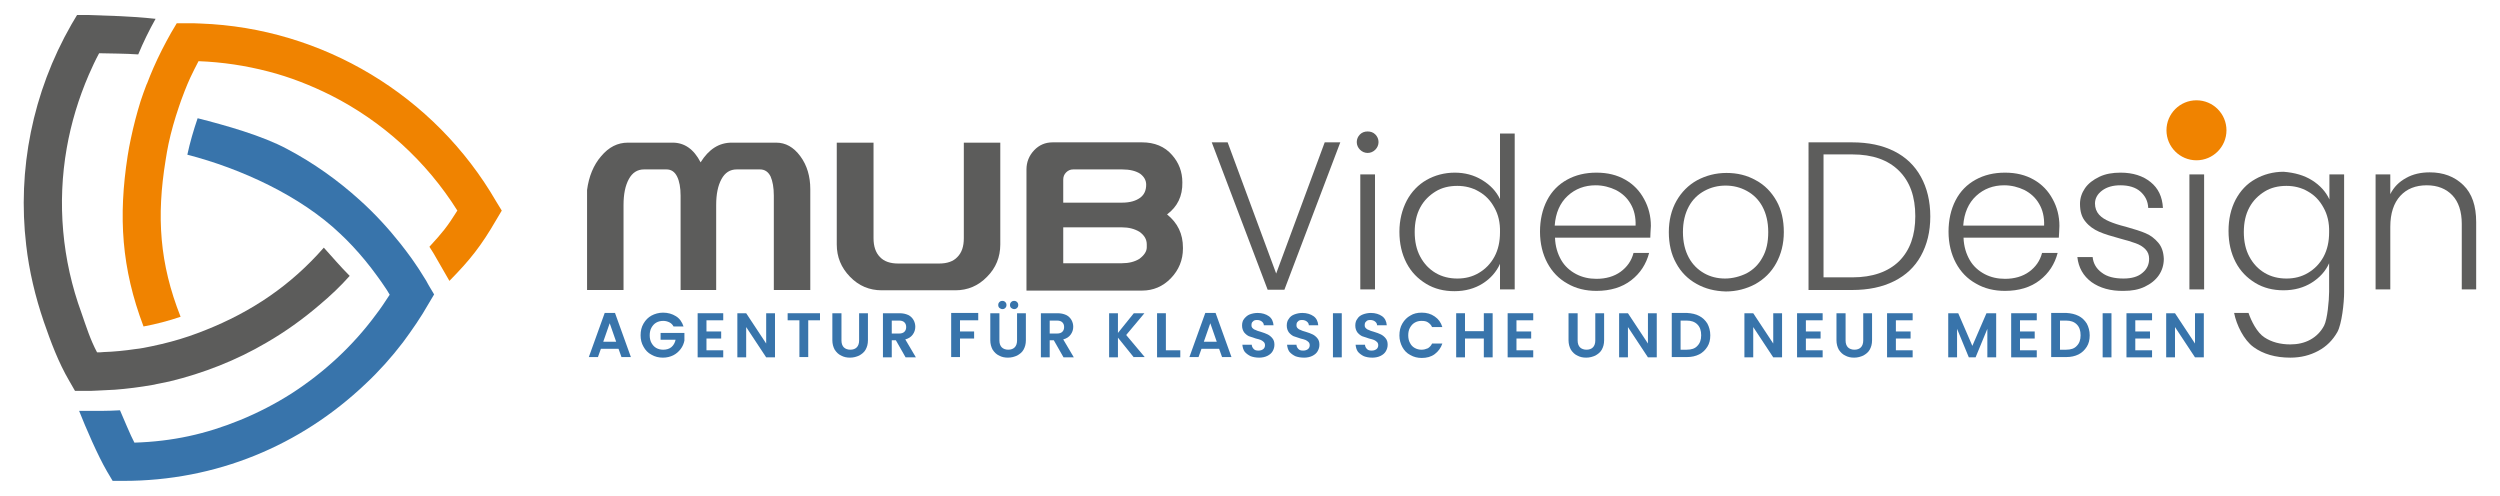 <?xml version="1.0" encoding="utf-8"?>
<!-- Generator: Adobe Illustrator 27.1.1, SVG Export Plug-In . SVG Version: 6.00 Build 0)  -->
<svg version="1.2" baseProfile="tiny" id="Ebene_1" xmlns="http://www.w3.org/2000/svg" xmlns:xlink="http://www.w3.org/1999/xlink"
	 x="0px" y="0px" viewBox="0 0 850 168.8" overflow="visible" xml:space="preserve">
<g>
	<path fill="#ADAAAA" stroke="#ADAAAA" stroke-width="0.232" stroke-miterlimit="3.864" d="M137.1,83.2"/>
	<g>
		<path fill="#F08300" d="M170.6,71.6l-1.9,3.2c-5.1,8.8-8.9,13.6-15.9,20.7l-4.2-7.3c-0.8-1.5-1.7-2.9-2.6-4.3
			c4.4-4.8,6-6.7,9.5-12.3c-10.6-16.9-25.6-30.4-43-39.2c-6.8-3.4-13.9-6.2-21.3-8.1c-7.7-2-15.6-3.2-23.7-3.5
			c-1,1.9-1.9,3.7-2.8,5.6c-0.7,1.5-1.3,3-1.9,4.5c-0.1,0.3-0.2,0.5-0.3,0.8c-0.6,1.6-1.2,3.1-1.7,4.7c-1.4,4.1-2.6,8.3-3.5,12.5
			c-0.4,1.9-0.7,3.7-1,5.6c-3.1,19.1-2.1,35,5.1,53.2c-4.1,1.4-8.3,2.5-12.6,3.3c-7.5-19.8-8.6-37.3-5.4-58c0.3-2,0.7-4,1.1-5.9
			c0.9-4.3,2-8.5,3.3-12.7c0.6-1.9,1.3-3.7,2-5.6c0.1-0.1,0.1-0.3,0.2-0.4c0.7-1.8,1.4-3.6,2.2-5.4c1.8-4.1,3.8-8,6-11.9
			c0,0,0,0,0,0l1.9-3.2h3.7c1.5,0,2.9,0,4.4,0.1c41.4,1.5,79.6,24.4,100.5,60.5L170.6,71.6z"/>
		<path fill="#5C5C5B" d="M25.5,132.9h3.7c1.3,0,2.6,0,3.9-0.1c2-0.1,4-0.2,6-0.3c4-0.3,8.7-0.9,12.6-1.6c2-0.4,3.9-0.8,5.9-1.2
			c11.6-2.8,22.8-7.2,33-13.2c6.4-3.7,12.4-8,18-12.8c3.8-3.2,7-6.2,10.3-9.9c-3.2-3.2-5.9-6.4-8.8-9.6C98.9,97,85.6,106,69.7,112.3
			c-1.8,0.7-3.6,1.4-5.4,2c-4.1,1.4-8.3,2.5-12.6,3.4c-1.9,0.4-3.8,0.8-5.8,1c-3.3,0.5-7.3,0.9-10.7,1c-0.7,0.1-1.4,0.1-2.2,0.1
			c-2.3-4.3-3.7-8.8-5.3-13.4c-6.6-18-8.3-37.4-5-56.1c1.5-8.5,4-16.8,7.5-24.9c1.1-2.5,2.2-4.9,3.5-7.3c4.1,0.1,8.9,0.1,13.3,0.4
			c1.7-4.1,3.7-8.2,5.9-12.1c-9.3-1-15.5-1-23-1.3h-3.7l-1.9,3.2C11,31.5,5.9,57.8,8.9,83.3c1,8.8,3.1,17.6,6,26.1
			c2.4,6.9,4.9,13.7,8.7,20.2L25.5,132.9z"/>
		<path fill="#3874AB" d="M147.6,100.1l-1.9,3.2c-2.6,4.6-5.6,8.9-8.7,13.1c-3.9,5.1-8.1,9.8-12.7,14.1c-22.2,21.1-50.9,33-82.3,33
			h-3.7l-1.9-3.2c-3.2-5.5-7.2-14.8-9.5-20.6l7.7,0c2.1,0,4.2-0.1,6.2-0.2c1.1,2.5,3.6,8.6,4.9,11c12.9-0.4,24.3-2.9,36-7.7
			c6.1-2.5,11.9-5.5,17.4-9c11-7.1,20.8-16.1,28.7-26.8l0,0c1.7-2.2,3.2-4.5,4.7-6.8c-0.3-0.5-0.6-1-0.9-1.5
			c-0.2-0.3-0.4-0.6-0.6-0.9c-0.9-1.3-1.8-2.7-2.8-4c-2.6-3.6-5.4-7-8.4-10.2c-1.3-1.4-2.7-2.8-4.1-4.1
			c-13.5-12.9-33.8-22.2-52-26.9c0.9-4.2,2.1-8.3,3.5-12.4c9.4,2.4,22,5.9,30.5,10.5c8.9,4.7,17.2,10.6,24.7,17.4
			c5,4.5,9.6,9.5,13.8,14.8c1.3,1.6,2.5,3.3,3.7,4.9c0.3,0.4,0.6,0.9,0.9,1.3c1.1,1.6,2.2,3.2,3.2,4.9c0.6,0.9,1.2,1.9,1.7,2.9
			L147.6,100.1z"/>
	</g>
	<g>
		<g>
			<path fill="#5D5D5C" d="M455.7,48.4l-19,50.1H431l-19-50.1h5.4L433.9,93l16.5-44.6H455.7z"/>
			<path fill="#5D5D5C" d="M462.4,50.9c-0.7-0.7-1.1-1.6-1.1-2.6s0.4-1.9,1.1-2.6c0.7-0.7,1.6-1,2.6-1s1.9,0.3,2.6,1
				c0.7,0.7,1.1,1.6,1.1,2.6s-0.4,1.9-1.1,2.6c-0.7,0.7-1.6,1.1-2.6,1.1S463.1,51.6,462.4,50.9z M467.5,59.3v39.1h-5V59.3H467.5z"/>
			<path fill="#5D5D5C" d="M478.3,68.2c1.6-3,3.9-5.4,6.7-7c2.8-1.6,6.1-2.5,9.6-2.5c3.4,0,6.5,0.8,9.3,2.5c2.8,1.7,4.8,3.8,6.1,6.5
				V45.4h5v53h-5v-8.7c-1.2,2.7-3.2,5-5.9,6.7s-5.9,2.6-9.6,2.6c-3.6,0-6.8-0.8-9.6-2.5c-2.8-1.7-5.1-4-6.7-7.1
				c-1.6-3.1-2.4-6.6-2.4-10.6S476.7,71.3,478.3,68.2z M508.1,70.6c-1.3-2.4-3-4.2-5.3-5.5c-2.2-1.3-4.7-1.9-7.3-1.9
				c-2.8,0-5.3,0.6-7.4,1.9s-3.9,3-5.2,5.4c-1.3,2.4-1.9,5.2-1.9,8.4c0,3.2,0.6,6,1.9,8.4c1.3,2.4,3,4.2,5.2,5.5
				c2.2,1.3,4.7,1.9,7.4,1.9c2.7,0,5.1-0.6,7.3-1.9c2.2-1.3,4-3.1,5.3-5.5c1.3-2.4,1.9-5.2,1.9-8.3
				C510.1,75.7,509.4,72.9,508.1,70.6z"/>
			<path fill="#5D5D5C" d="M561.1,80.8h-32.4c0.1,3,0.9,5.5,2.1,7.6s3,3.7,5.1,4.8c2.1,1.1,4.4,1.6,6.9,1.6c3.2,0,6-0.8,8.2-2.4
				c2.2-1.6,3.7-3.7,4.4-6.4h5.3c-1,3.8-3,6.9-6.1,9.3c-3.1,2.4-7.1,3.6-11.8,3.6c-3.7,0-7-0.8-9.9-2.5c-2.9-1.6-5.2-4-6.8-7
				c-1.6-3-2.5-6.6-2.5-10.6s0.8-7.6,2.4-10.7c1.6-3.1,3.9-5.4,6.8-7s6.2-2.4,10-2.4s7,0.8,9.8,2.4s4.9,3.8,6.4,6.6
				c1.5,2.7,2.3,5.8,2.3,9.1C561.2,78.6,561.1,79.9,561.1,80.8z M554.4,69.3c-1.2-2.1-2.9-3.6-5-4.7c-2.1-1-4.4-1.6-6.9-1.6
				c-3.7,0-6.9,1.2-9.5,3.6c-2.6,2.4-4.1,5.8-4.4,10.1h27.5C556.2,73.8,555.6,71.3,554.4,69.3z"/>
			<path fill="#5D5D5C" d="M576.8,96.5c-2.9-1.6-5.3-4-6.9-7c-1.7-3-2.5-6.6-2.5-10.6s0.9-7.6,2.6-10.6c1.7-3,4.1-5.4,7-7
				c3-1.6,6.3-2.5,10-2.5c3.7,0,7,0.8,10,2.5c3,1.6,5.3,4,7,7c1.7,3,2.5,6.6,2.5,10.6c0,4-0.9,7.5-2.6,10.6
				c-1.7,3.1-4.1,5.4-7.1,7.1c-3,1.6-6.4,2.5-10,2.5C583.1,99,579.8,98.2,576.8,96.5z M593.9,92.9c2.2-1.2,4-2.9,5.3-5.3
				c1.4-2.4,2-5.3,2-8.7c0-3.4-0.7-6.3-2-8.7c-1.3-2.4-3.1-4.1-5.3-5.3s-4.6-1.8-7.2-1.8c-2.6,0-5,0.6-7.2,1.8s-4,2.9-5.3,5.3
				c-1.3,2.4-2,5.3-2,8.7c0,3.4,0.7,6.3,2,8.7c1.3,2.4,3.1,4.1,5.2,5.3s4.5,1.8,7.1,1.8S591.7,94,593.9,92.9z"/>
			<path fill="#5D5D5C" d="M644,51.4c4,2,7,4.9,9.1,8.7c2.1,3.8,3.2,8.3,3.2,13.5c0,5.2-1.1,9.6-3.2,13.4c-2.1,3.8-5.1,6.6-9.1,8.6
				c-4,2-8.7,3-14.3,3h-14.8V48.4h14.8C635.3,48.4,640,49.4,644,51.4z M645.7,88.8c3.7-3.7,5.5-8.8,5.5-15.3
				c0-6.6-1.8-11.7-5.5-15.4c-3.7-3.7-9-5.6-15.9-5.6h-9.8v41.8h9.8C636.7,94.3,642,92.4,645.7,88.8z"/>
			<path fill="#5D5D5C" d="M700,80.8h-32.4c0.1,3,0.9,5.5,2.1,7.6s3,3.7,5.1,4.8c2.1,1.1,4.4,1.6,6.9,1.6c3.2,0,6-0.8,8.2-2.4
				c2.2-1.6,3.7-3.7,4.4-6.4h5.3c-1,3.8-3,6.9-6.1,9.3c-3.1,2.4-7.1,3.6-11.8,3.6c-3.7,0-7-0.8-9.9-2.5c-2.9-1.6-5.2-4-6.8-7
				c-1.6-3-2.5-6.6-2.5-10.6s0.8-7.6,2.4-10.7c1.6-3.1,3.9-5.4,6.8-7s6.2-2.4,10-2.4s7,0.8,9.8,2.4s4.9,3.8,6.4,6.6
				c1.5,2.7,2.3,5.8,2.3,9.1C700.1,78.6,700.1,79.9,700,80.8z M693.3,69.3c-1.2-2.1-2.9-3.6-5-4.7c-2.1-1-4.4-1.6-6.9-1.6
				c-3.7,0-6.9,1.2-9.5,3.6c-2.6,2.4-4.1,5.8-4.4,10.1h27.5C695.1,73.8,694.5,71.3,693.3,69.3z"/>
			<path fill="#5D5D5C" d="M711.1,95.9c-2.8-2.1-4.4-4.9-4.8-8.5h5.2c0.2,2.2,1.3,4,3.1,5.3c1.8,1.4,4.3,2,7.4,2
				c2.7,0,4.9-0.6,6.4-1.9c1.6-1.3,2.3-2.9,2.3-4.8c0-1.3-0.4-2.4-1.3-3.3s-1.9-1.5-3.3-2c-1.3-0.5-3.1-1-5.3-1.6
				c-2.9-0.8-5.3-1.5-7.1-2.3c-1.8-0.8-3.4-1.9-4.6-3.4c-1.3-1.5-1.9-3.5-1.9-6.1c0-1.9,0.6-3.7,1.7-5.3s2.8-2.9,4.9-3.9
				c2.1-1,4.5-1.4,7.2-1.4c4.2,0,7.6,1.1,10.2,3.2s4,5,4.2,8.8h-5c-0.1-2.3-1-4.1-2.7-5.6c-1.6-1.4-3.9-2.1-6.8-2.1
				c-2.5,0-4.6,0.6-6.2,1.8c-1.6,1.2-2.4,2.7-2.4,4.4c0,1.5,0.5,2.8,1.4,3.8c0.9,1,2.1,1.7,3.5,2.3c1.4,0.6,3.2,1.2,5.6,1.8
				c2.8,0.8,5.1,1.5,6.7,2.2c1.7,0.7,3.1,1.8,4.3,3.2c1.2,1.4,1.8,3.2,1.9,5.5c0,2.1-0.6,4-1.7,5.6c-1.1,1.6-2.7,2.9-4.8,3.9
				c-2.1,1-4.4,1.4-7.1,1.4C717.6,99,713.9,97.9,711.1,95.9z"/>
			<path fill="#5D5D5C" d="M749.4,59.3v39.1h-5V59.3H749.4z"/>
			<path fill="#5D5D5C" d="M786.1,61.3c2.7,1.7,4.7,3.9,5.9,6.5v-8.5h5v40.1c0,3.6-0.8,10.8-2.3,13.5c-1.6,2.8-3.7,4.9-6.5,6.4
				c-2.8,1.5-5.9,2.3-9.5,2.3c-5,0-9.2-1.2-12.5-3.6c-3.3-2.4-5.8-7.5-6.6-11.6h4.9c0.9,2.7,2.9,6.7,5.4,8.3
				c2.4,1.6,5.4,2.4,8.8,2.4c2.5,0,4.8-0.5,6.8-1.6c2-1.1,3.6-2.7,4.7-4.8c1.1-2.1,1.7-8.6,1.7-11.5v-9.7c-1.2,2.7-3.2,4.9-5.9,6.6
				c-2.7,1.7-5.9,2.6-9.6,2.6c-3.6,0-6.8-0.8-9.6-2.5c-2.8-1.7-5.1-4-6.7-7.1c-1.6-3.1-2.4-6.6-2.4-10.6s0.8-7.5,2.4-10.6
				c1.6-3,3.8-5.4,6.7-7c2.8-1.6,6.1-2.5,9.6-2.5C780.2,58.7,783.4,59.6,786.1,61.3z M790,70.6c-1.3-2.4-3-4.2-5.3-5.5
				c-2.2-1.3-4.7-1.9-7.3-1.9c-2.8,0-5.3,0.6-7.4,1.9s-3.9,3-5.2,5.4c-1.3,2.4-1.9,5.2-1.9,8.4c0,3.2,0.6,6,1.9,8.4
				c1.3,2.4,3,4.2,5.2,5.5c2.2,1.3,4.7,1.9,7.4,1.9c2.7,0,5.1-0.6,7.3-1.9c2.2-1.3,4-3.1,5.3-5.5c1.3-2.4,1.9-5.2,1.9-8.3
				C792,75.7,791.3,72.9,790,70.6z"/>
			<path fill="#5D5D5C" d="M837.5,62.9c3,2.9,4.4,7.1,4.4,12.6v22.9H837V76.1c0-4.2-1.1-7.5-3.2-9.7c-2.1-2.2-5-3.4-8.7-3.4
				c-3.8,0-6.8,1.2-9,3.6c-2.2,2.4-3.4,5.9-3.4,10.5v21.3h-5V59.3h5V66c1.2-2.4,3-4.2,5.4-5.5c2.3-1.3,5-1.9,8-1.9
				C830.7,58.6,834.5,60,837.5,62.9z"/>
		</g>
		<g>
			<path fill="#5C5C5B" d="M263.9,48.5c3.2,0,5.9,1.5,8.2,4.6c2.3,3.1,3.4,6.9,3.4,11.2v34.3h-12.4V66.5c0-2.7-0.4-4.9-1.1-6.5
				c-0.8-1.6-2-2.4-3.6-2.4h-7.9c-2.3,0-4,1.1-5.2,3.3c-1.2,2.2-1.8,5.1-1.8,8.8v28.9h-12.1V66.5c0-2.7-0.4-4.9-1.2-6.5
				c-0.8-1.6-2-2.4-3.6-2.4H219c-2.3,0-4,1.1-5.2,3.3c-1.2,2.2-1.8,5.1-1.8,8.8v28.9h-12.4v-34c0.6-4.6,2.2-8.5,4.8-11.5
				c2.6-3.1,5.6-4.6,9.1-4.6h15.2c4,0,7.2,2.2,9.5,6.7c2.8-4.5,6.3-6.7,10.6-6.7H263.9z"/>
			<path fill="#5C5C5B" d="M327.7,48.5h12.4v34.6c0,4.3-1.5,8-4.5,11c-3,3.1-6.6,4.6-10.8,4.6h-25c-4.2,0-7.8-1.5-10.8-4.6
				c-3-3.1-4.5-6.7-4.5-11V48.5H297V81c0,2.7,0.7,4.9,2.2,6.4c1.4,1.5,3.5,2.2,6.2,2.2h13.9c2.7,0,4.8-0.7,6.2-2.2
				c1.5-1.5,2.2-3.6,2.2-6.4V48.5z"/>
			<path fill="#5C5C5B" d="M396.8,72.9c3.6,2.9,5.4,6.6,5.4,11.3v0.3c0,3.9-1.4,7.3-4.1,10.1c-2.7,2.8-6,4.2-9.8,4.2h-39.3V57.6
				c0-2.5,0.9-4.7,2.6-6.5c1.7-1.8,3.8-2.7,6.3-2.7h30.4c4.2,0,7.7,1.4,10.2,4.3c2.3,2.6,3.5,5.7,3.5,9.3
				C402.1,66.7,400.3,70.3,396.8,72.9z M361.5,68.9h20c2.7,0,4.7-0.6,6.2-1.7c1.3-1,2-2.4,2-4.4c0-1.5-0.7-2.7-2-3.7
				c-1.5-1-3.6-1.5-6.2-1.5h-16.6c-0.9,0-1.7,0.3-2.4,1c-0.7,0.7-1,1.5-1,2.5V68.9z M389.9,83.1c0-1.7-0.8-3.1-2.5-4.3
				c-1.7-1-3.6-1.5-5.9-1.5h-20v12.2h20c2.3,0,4.3-0.5,5.9-1.5c1.6-1.2,2.5-2.5,2.5-3.9V83.1z"/>
		</g>
		<g>
			<path fill="#3874AB" d="M210.3,118.6h-6l-1,2.8h-3.1l5.4-15h3.5l5.4,15h-3.2L210.3,118.6z M209.5,116.2l-2.2-6.3l-2.2,6.3H209.5z
				"/>
			<path fill="#3874AB" d="M229,111c-0.3-0.6-0.8-1.1-1.4-1.4c-0.6-0.3-1.3-0.5-2.1-0.5c-0.9,0-1.7,0.2-2.4,0.6
				c-0.7,0.4-1.2,1-1.6,1.7c-0.4,0.7-0.6,1.6-0.6,2.6c0,1,0.2,1.9,0.6,2.6c0.4,0.7,0.9,1.3,1.6,1.7c0.7,0.4,1.5,0.6,2.4,0.6
				c1.1,0,2.1-0.3,2.8-0.9c0.7-0.6,1.2-1.5,1.4-2.5h-5.1v-2.3h8.1v2.6c-0.2,1-0.6,2-1.3,2.9c-0.7,0.9-1.5,1.6-2.5,2.1
				c-1,0.5-2.2,0.8-3.5,0.8c-1.4,0-2.7-0.3-3.9-1c-1.2-0.6-2.1-1.6-2.7-2.7c-0.7-1.2-1-2.5-1-3.9c0-1.5,0.3-2.8,1-4
				c0.7-1.2,1.6-2.1,2.7-2.7s2.5-1,3.9-1c1.7,0,3.1,0.4,4.4,1.2s2.1,2,2.6,3.5H229z"/>
			<path fill="#3874AB" d="M240.2,108.9v3.8h5v2.4h-5v4h5.7v2.4h-8.7v-15h8.7v2.4H240.2z"/>
			<path fill="#3874AB" d="M263.5,121.5h-3l-6.8-10.3v10.3h-3v-15h3l6.8,10.3v-10.3h3V121.5z"/>
			<path fill="#3874AB" d="M278.8,106.5v2.4h-4v12.5h-3v-12.5h-4v-2.4H278.8z"/>
			<path fill="#3874AB" d="M286.1,106.5v9.3c0,1,0.3,1.8,0.8,2.3c0.5,0.5,1.3,0.8,2.2,0.8c1,0,1.7-0.3,2.2-0.8
				c0.5-0.5,0.8-1.3,0.8-2.3v-9.3h3v9.2c0,1.3-0.3,2.3-0.8,3.2c-0.5,0.9-1.3,1.5-2.2,2c-0.9,0.4-1.9,0.7-3.1,0.7
				c-1.1,0-2.1-0.2-3-0.7c-0.9-0.4-1.6-1.1-2.2-2c-0.5-0.9-0.8-2-0.8-3.2v-9.2H286.1z"/>
			<path fill="#3874AB" d="M307.9,121.5l-3.3-5.8h-1.4v5.8h-3v-15h5.6c1.2,0,2.1,0.2,3,0.6c0.8,0.4,1.4,1,1.8,1.7s0.6,1.5,0.6,2.3
				c0,1-0.3,1.9-0.9,2.7s-1.4,1.3-2.5,1.6l3.6,6.1H307.9z M303.2,113.4h2.5c0.8,0,1.4-0.2,1.8-0.6c0.4-0.4,0.6-0.9,0.6-1.6
				c0-0.7-0.2-1.2-0.6-1.6c-0.4-0.4-1-0.6-1.8-0.6h-2.5V113.4z"/>
			<path fill="#3874AB" d="M332.6,106.5v2.4h-6.2v3.8h4.8v2.4h-4.8v6.3h-3v-15H332.6z"/>
			<path fill="#3874AB" d="M339.8,106.5v9.3c0,1,0.3,1.8,0.8,2.3c0.5,0.5,1.3,0.8,2.2,0.8c1,0,1.7-0.3,2.2-0.8
				c0.5-0.5,0.8-1.3,0.8-2.3v-9.3h3v9.2c0,1.3-0.3,2.3-0.8,3.2c-0.5,0.9-1.3,1.5-2.2,2c-0.9,0.4-1.9,0.7-3.1,0.7
				c-1.1,0-2.1-0.2-3-0.7c-0.9-0.4-1.6-1.1-2.2-2c-0.5-0.9-0.8-2-0.8-3.2v-9.2H339.8z M339.8,104.7c-0.3-0.3-0.4-0.6-0.4-1
				c0-0.4,0.1-0.7,0.4-1c0.3-0.3,0.6-0.4,1-0.4s0.7,0.1,1,0.4c0.3,0.3,0.4,0.6,0.4,1c0,0.4-0.1,0.7-0.4,1c-0.3,0.3-0.6,0.4-1,0.4
				S340.1,104.9,339.8,104.7z M343.8,104.7c-0.3-0.3-0.4-0.6-0.4-1c0-0.4,0.1-0.7,0.4-1c0.3-0.3,0.6-0.4,1-0.4s0.7,0.1,1,0.4
				c0.3,0.3,0.4,0.6,0.4,1c0,0.4-0.1,0.7-0.4,1c-0.3,0.3-0.6,0.4-1,0.4S344.1,104.9,343.8,104.7z"/>
			<path fill="#3874AB" d="M361.6,121.5l-3.3-5.8h-1.4v5.8h-3v-15h5.6c1.2,0,2.1,0.2,3,0.6c0.8,0.4,1.4,1,1.8,1.7s0.6,1.5,0.6,2.3
				c0,1-0.3,1.9-0.9,2.7s-1.4,1.3-2.5,1.6l3.6,6.1H361.6z M356.9,113.4h2.5c0.8,0,1.4-0.2,1.8-0.6c0.4-0.4,0.6-0.9,0.6-1.6
				c0-0.7-0.2-1.2-0.6-1.6c-0.4-0.4-1-0.6-1.8-0.6h-2.5V113.4z"/>
			<path fill="#3874AB" d="M385.5,121.5l-5.4-6.7v6.7h-3v-15h3v6.7l5.4-6.7h3.6l-6.2,7.4l6.3,7.5H385.5z"/>
			<path fill="#3874AB" d="M396.4,119.1h4.9v2.4h-7.9v-15h3V119.1z"/>
			<path fill="#3874AB" d="M414.5,118.6h-6l-1,2.8h-3.1l5.4-15h3.5l5.4,15h-3.2L414.5,118.6z M413.7,116.2l-2.2-6.3l-2.2,6.3H413.7z
				"/>
			<path fill="#3874AB" d="M425.2,121.1c-0.8-0.4-1.5-0.9-2-1.5c-0.5-0.7-0.7-1.5-0.8-2.4h3.2c0,0.6,0.3,1.1,0.7,1.5
				c0.4,0.4,0.9,0.5,1.6,0.5c0.7,0,1.2-0.2,1.6-0.5c0.4-0.3,0.6-0.8,0.6-1.3c0-0.4-0.1-0.8-0.4-1.1c-0.3-0.3-0.6-0.5-1-0.7
				c-0.4-0.2-1-0.3-1.7-0.5c-1-0.3-1.8-0.6-2.4-0.8c-0.6-0.3-1.1-0.7-1.6-1.3c-0.4-0.6-0.7-1.3-0.7-2.3c0-0.9,0.2-1.7,0.7-2.3
				s1.1-1.2,1.9-1.5c0.8-0.3,1.7-0.5,2.7-0.5c1.5,0,2.8,0.4,3.8,1.1c1,0.7,1.5,1.8,1.6,3.1h-3.3c0-0.5-0.2-0.9-0.7-1.3
				c-0.4-0.3-0.9-0.5-1.6-0.5c-0.6,0-1.1,0.1-1.4,0.5c-0.4,0.3-0.5,0.7-0.5,1.3c0,0.4,0.1,0.7,0.4,1c0.3,0.3,0.6,0.5,1,0.6
				c0.4,0.2,0.9,0.4,1.7,0.6c1,0.3,1.8,0.6,2.4,0.9c0.6,0.3,1.1,0.7,1.6,1.3s0.7,1.3,0.7,2.2c0,0.8-0.2,1.5-0.6,2.2s-1,1.2-1.8,1.6
				c-0.8,0.4-1.8,0.6-2.8,0.6C427,121.6,426,121.4,425.2,121.1z"/>
			<path fill="#3874AB" d="M440.4,121.1c-0.8-0.4-1.5-0.9-2-1.5c-0.5-0.7-0.7-1.5-0.8-2.4h3.2c0,0.6,0.3,1.1,0.7,1.5
				c0.4,0.4,0.9,0.5,1.6,0.5c0.7,0,1.2-0.2,1.6-0.5c0.4-0.3,0.6-0.8,0.6-1.3c0-0.4-0.1-0.8-0.4-1.1c-0.3-0.3-0.6-0.5-1-0.7
				c-0.4-0.2-1-0.3-1.7-0.5c-1-0.3-1.8-0.6-2.4-0.8c-0.6-0.3-1.1-0.7-1.6-1.3c-0.4-0.6-0.7-1.3-0.7-2.3c0-0.9,0.2-1.7,0.7-2.3
				c0.4-0.7,1.1-1.2,1.9-1.5c0.8-0.3,1.7-0.5,2.7-0.5c1.5,0,2.8,0.4,3.8,1.1c1,0.7,1.5,1.8,1.6,3.1H445c0-0.5-0.2-0.9-0.7-1.3
				c-0.4-0.3-0.9-0.5-1.6-0.5c-0.6,0-1.1,0.1-1.4,0.5c-0.4,0.3-0.5,0.7-0.5,1.3c0,0.4,0.1,0.7,0.4,1c0.3,0.3,0.6,0.5,1,0.6
				c0.4,0.2,0.9,0.4,1.7,0.6c1,0.3,1.8,0.6,2.4,0.9c0.6,0.3,1.1,0.7,1.6,1.3s0.7,1.3,0.7,2.2c0,0.8-0.2,1.5-0.6,2.2s-1,1.2-1.8,1.6
				s-1.8,0.6-2.8,0.6C442.2,121.6,441.2,121.4,440.4,121.1z"/>
			<path fill="#3874AB" d="M456.2,106.5v15h-3v-15H456.2z"/>
			<path fill="#3874AB" d="M463.7,121.1c-0.8-0.4-1.5-0.9-2-1.5c-0.5-0.7-0.7-1.5-0.8-2.4h3.2c0,0.6,0.3,1.1,0.7,1.5
				c0.4,0.4,0.9,0.5,1.6,0.5c0.7,0,1.2-0.2,1.6-0.5c0.4-0.3,0.6-0.8,0.6-1.3c0-0.4-0.1-0.8-0.4-1.1c-0.3-0.3-0.6-0.5-1-0.7
				c-0.4-0.2-1-0.3-1.7-0.5c-1-0.3-1.8-0.6-2.4-0.8c-0.6-0.3-1.1-0.7-1.6-1.3c-0.4-0.6-0.7-1.3-0.7-2.3c0-0.9,0.2-1.7,0.7-2.3
				c0.4-0.7,1.1-1.2,1.9-1.5c0.8-0.3,1.7-0.5,2.7-0.5c1.5,0,2.8,0.4,3.8,1.1c1,0.7,1.5,1.8,1.6,3.1h-3.3c0-0.5-0.2-0.9-0.7-1.3
				c-0.4-0.3-0.9-0.5-1.6-0.5c-0.6,0-1.1,0.1-1.4,0.5c-0.4,0.3-0.5,0.7-0.5,1.3c0,0.4,0.1,0.7,0.4,1c0.3,0.3,0.6,0.5,1,0.6
				c0.4,0.2,0.9,0.4,1.7,0.6c1,0.3,1.8,0.6,2.4,0.9c0.6,0.3,1.1,0.7,1.6,1.3s0.7,1.3,0.7,2.2c0,0.8-0.2,1.5-0.6,2.2s-1,1.2-1.8,1.6
				s-1.8,0.6-2.8,0.6C465.4,121.6,464.5,121.4,463.7,121.1z"/>
			<path fill="#3874AB" d="M476.8,110c0.7-1.2,1.6-2.1,2.7-2.7c1.1-0.7,2.4-1,3.9-1c1.7,0,3.1,0.4,4.4,1.3s2.1,2,2.6,3.6h-3.5
				c-0.3-0.7-0.8-1.2-1.4-1.6c-0.6-0.4-1.3-0.5-2.2-0.5c-0.9,0-1.6,0.2-2.3,0.6c-0.7,0.4-1.2,1-1.6,1.7c-0.4,0.7-0.6,1.6-0.6,2.6
				c0,1,0.2,1.9,0.6,2.6c0.4,0.8,0.9,1.3,1.6,1.7c0.7,0.4,1.5,0.6,2.3,0.6c0.8,0,1.5-0.2,2.2-0.5c0.6-0.4,1.1-0.9,1.4-1.6h3.5
				c-0.5,1.5-1.4,2.7-2.6,3.6c-1.2,0.9-2.7,1.3-4.4,1.3c-1.4,0-2.7-0.3-3.9-1c-1.2-0.6-2.1-1.6-2.7-2.7s-1-2.5-1-3.9
				C475.8,112.5,476.1,111.2,476.8,110z"/>
			<path fill="#3874AB" d="M507.5,106.5v15h-3v-6.4h-6.4v6.4h-3v-15h3v6.1h6.4v-6.1H507.5z"/>
			<path fill="#3874AB" d="M515.6,108.9v3.8h5v2.4h-5v4h5.7v2.4h-8.7v-15h8.7v2.4H515.6z"/>
			<path fill="#3874AB" d="M536.4,106.5v9.3c0,1,0.3,1.8,0.8,2.3c0.5,0.5,1.3,0.8,2.2,0.8c1,0,1.7-0.3,2.2-0.8
				c0.5-0.5,0.8-1.3,0.8-2.3v-9.3h3v9.2c0,1.3-0.3,2.3-0.8,3.2c-0.5,0.9-1.3,1.5-2.2,2c-0.9,0.4-1.9,0.7-3.1,0.7
				c-1.1,0-2.1-0.2-3-0.7c-0.9-0.4-1.6-1.1-2.2-2c-0.5-0.9-0.8-2-0.8-3.2v-9.2H536.4z"/>
			<path fill="#3874AB" d="M563.3,121.5h-3l-6.8-10.3v10.3h-3v-15h3l6.8,10.3v-10.3h3V121.5z"/>
			<path fill="#3874AB" d="M577.7,107.4c1.2,0.6,2.1,1.5,2.8,2.6c0.6,1.1,1,2.5,1,4c0,1.5-0.3,2.8-1,3.9c-0.7,1.1-1.6,2-2.8,2.6
				s-2.6,0.9-4.1,0.9h-5.2v-15h5.2C575.2,106.5,576.6,106.8,577.7,107.4z M577.1,117.6c0.9-0.9,1.3-2.1,1.3-3.6
				c0-1.6-0.4-2.8-1.3-3.7c-0.9-0.9-2.1-1.3-3.6-1.3h-2.1v9.9h2.1C575.1,118.9,576.3,118.5,577.1,117.6z"/>
			<path fill="#3874AB" d="M605.9,121.5h-3l-6.8-10.3v10.3h-3v-15h3l6.8,10.3v-10.3h3V121.5z"/>
			<path fill="#3874AB" d="M614,108.9v3.8h5v2.4h-5v4h5.7v2.4H611v-15h8.7v2.4H614z"/>
			<path fill="#3874AB" d="M627.5,106.5v9.3c0,1,0.3,1.8,0.8,2.3c0.5,0.5,1.3,0.8,2.2,0.8c1,0,1.7-0.3,2.2-0.8
				c0.5-0.5,0.8-1.3,0.8-2.3v-9.3h3v9.2c0,1.3-0.3,2.3-0.8,3.2c-0.5,0.9-1.3,1.5-2.2,2c-0.9,0.4-1.9,0.7-3.1,0.7
				c-1.1,0-2.1-0.2-3-0.7c-0.9-0.4-1.6-1.1-2.2-2c-0.5-0.9-0.8-2-0.8-3.2v-9.2H627.5z"/>
			<path fill="#3874AB" d="M644.6,108.9v3.8h5v2.4h-5v4h5.7v2.4h-8.7v-15h8.7v2.4H644.6z"/>
			<path fill="#3874AB" d="M678.7,106.5v15h-3v-9.7l-4,9.7h-2.3l-4-9.7v9.7h-3v-15h3.4l4.8,11.1l4.8-11.1H678.7z"/>
			<path fill="#3874AB" d="M686.8,108.9v3.8h5v2.4h-5v4h5.7v2.4h-8.7v-15h8.7v2.4H686.8z"/>
			<path fill="#3874AB" d="M706.7,107.4c1.2,0.6,2.1,1.5,2.8,2.6c0.6,1.1,1,2.5,1,4c0,1.5-0.3,2.8-1,3.9c-0.7,1.1-1.6,2-2.8,2.6
				s-2.6,0.9-4.1,0.9h-5.2v-15h5.2C704.2,106.5,705.5,106.8,706.7,107.4z M706.1,117.6c0.9-0.9,1.3-2.1,1.3-3.6
				c0-1.6-0.4-2.8-1.3-3.7c-0.9-0.9-2.1-1.3-3.6-1.3h-2.1v9.9h2.1C704.1,118.9,705.3,118.5,706.1,117.6z"/>
			<path fill="#3874AB" d="M717.9,106.5v15h-3v-15H717.9z"/>
			<path fill="#3874AB" d="M726,108.9v3.8h5v2.4h-5v4h5.7v2.4H723v-15h8.7v2.4H726z"/>
			<path fill="#3874AB" d="M749.3,121.5h-3l-6.8-10.3v10.3h-3v-15h3l6.8,10.3v-10.3h3V121.5z"/>
		</g>
		<circle fill="#F08300" cx="746.8" cy="44.3" r="10.2"/>
	</g>
</g>
</svg>
